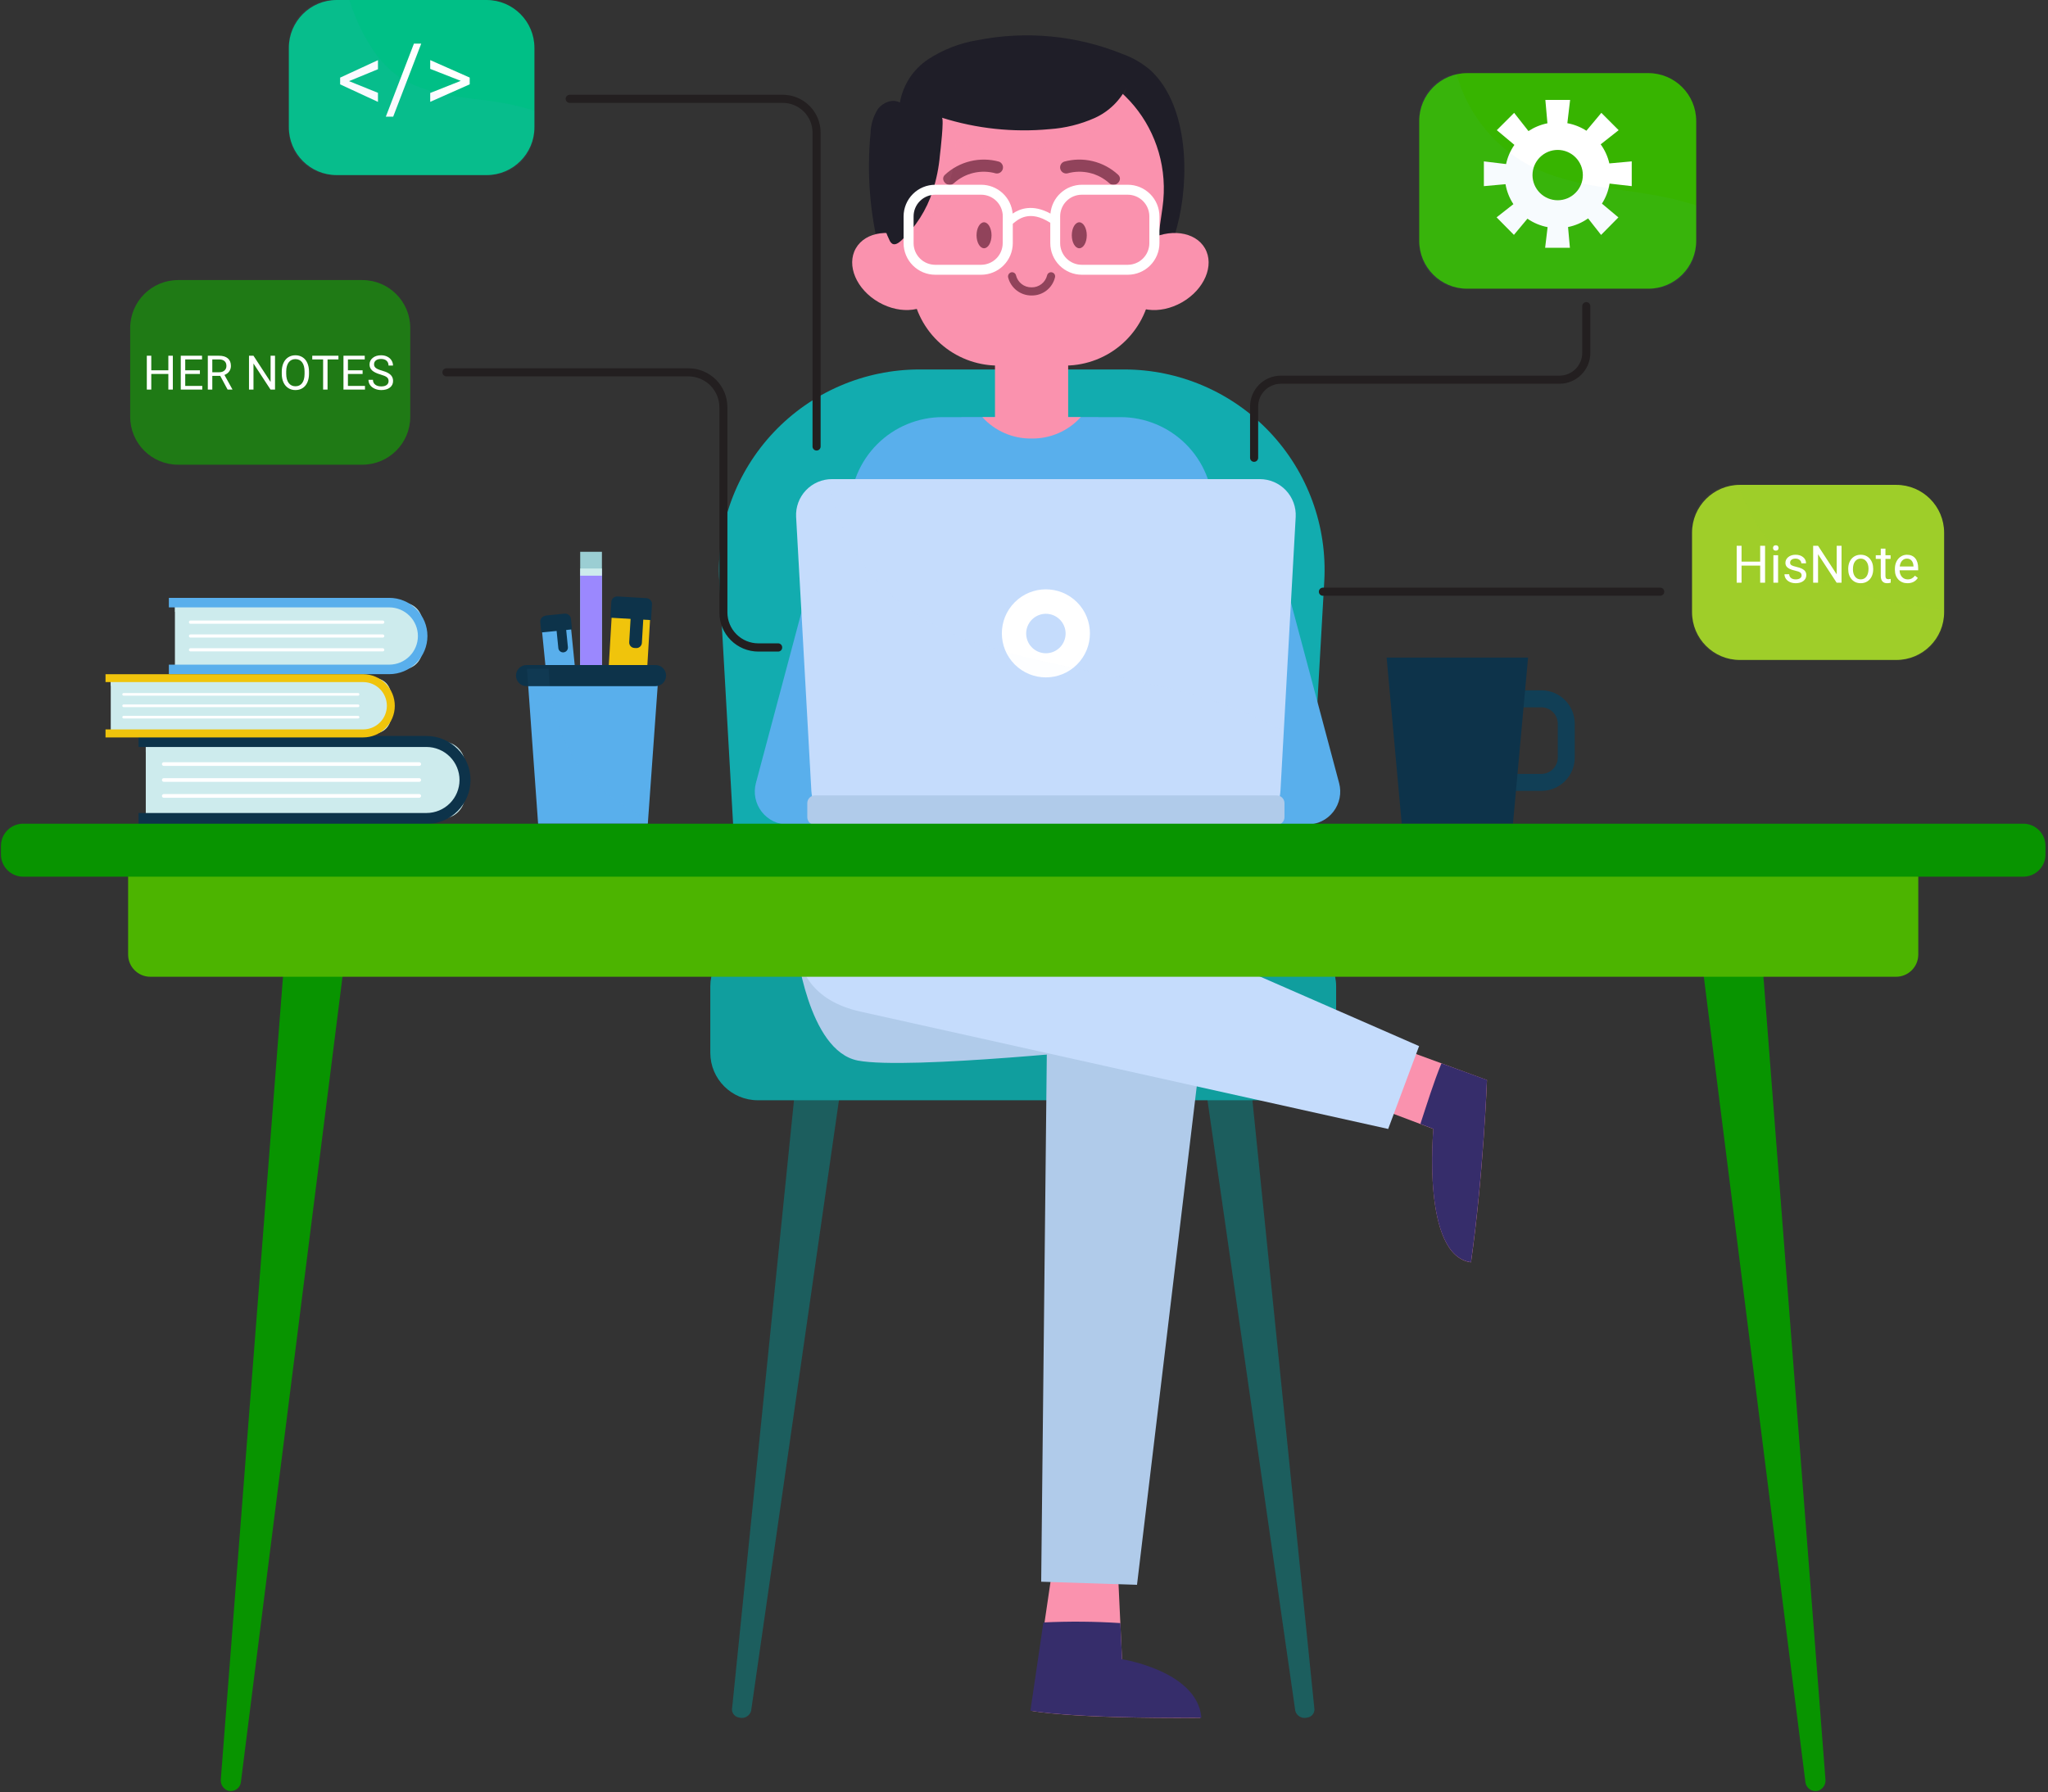<svg width="473" height="414" viewBox="0 0 473 414" fill="none" xmlns="http://www.w3.org/2000/svg">
<rect x="0" y="0" width="473" height="414" fill="#333333" stroke="none"/>
<path d="M259.63 85.35H212.35C206.05 85.35 199.816 86.635 194.03 89.128C188.245 91.62 183.029 95.268 178.702 99.846C174.375 104.425 171.028 109.839 168.866 115.757C166.704 121.674 165.773 127.97 166.13 134.26L172.61 248.39H299.38L305.85 134.26C306.206 127.97 305.275 121.674 303.114 115.757C300.952 109.839 297.605 104.425 293.278 99.846C288.951 95.268 283.735 91.62 277.949 89.128C272.163 86.635 265.93 85.35 259.63 85.35V85.35Z" fill="#12ACAF"/>
<path d="M203.2 58.28C200.893 49.297 200.169 39.981 201.06 30.75C201.112 28.794 201.689 26.887 202.73 25.23C203.88 23.67 206.14 22.75 207.84 23.69C208.191 21.666 208.952 19.734 210.077 18.014C211.201 16.295 212.666 14.823 214.38 13.69C217.822 11.445 221.695 9.943 225.75 9.28C237.036 7.052 248.727 8.179 259.38 12.52C261.737 13.38 263.916 14.665 265.81 16.31C274.59 24.58 274.75 41.47 271.87 52.31C271.33 54.36 270.57 56.44 270.87 58.54" fill="#1F1E28"/>
<path d="M186.23 137.2L174.58 180.9C174.278 182.032 174.242 183.218 174.474 184.366C174.705 185.514 175.199 186.593 175.916 187.519C176.633 188.445 177.554 189.194 178.608 189.705C179.661 190.217 180.819 190.479 181.99 190.47L205.68 190.28" fill="#59AFEC"/>
<path d="M297.62 137.2L309.28 180.9C309.582 182.032 309.618 183.218 309.386 184.366C309.154 185.514 308.661 186.593 307.944 187.519C307.227 188.445 306.306 189.194 305.252 189.705C304.199 190.217 303.041 190.479 301.87 190.47L278.17 190.28" fill="#59AFEC"/>
<path d="M253.73 96.35H222C223.794 98.9 226.165 100.99 228.919 102.451C231.673 103.913 234.733 104.704 237.85 104.76C240.972 104.708 244.038 103.92 246.798 102.458C249.557 100.997 251.933 98.904 253.73 96.35V96.35Z" fill="#4A9CCE"/>
<path d="M217.71 96.36H258.79C264.46 96.36 269.898 98.613 273.908 102.622C277.918 106.632 280.17 112.07 280.17 117.74V135.61H196.33V117.74C196.33 112.07 198.583 106.632 202.592 102.622C206.602 98.613 212.04 96.36 217.71 96.36V96.36Z" fill="#59AFEC"/>
<path d="M246.7 96.35V81.62H229.8V96.35H226.87C228.304 97.939 230.061 99.203 232.024 100.057C233.987 100.911 236.11 101.335 238.25 101.3C240.389 101.333 242.51 100.909 244.471 100.055C246.432 99.201 248.187 97.938 249.62 96.35H246.7Z" fill="#FA92AE"/>
<path d="M240.55 14.29H235.94C218.68 14.29 205.45 30.19 207.94 47.9L210.65 66.9C211.252 71.697 213.567 76.115 217.169 79.339C220.771 82.564 225.416 84.379 230.25 84.45H246.19C251.025 84.387 255.674 82.575 259.276 79.348C262.877 76.122 265.188 71.699 265.78 66.9L268.49 47.9C271 30.19 257.81 14.29 240.55 14.29Z" fill="#FA92AE"/>
<path d="M216.393 68.082C218.641 64.157 216.27 58.575 211.098 55.614C205.927 52.654 199.912 53.436 197.665 57.361C195.418 61.287 197.789 66.869 202.96 69.829C208.132 72.79 214.146 72.008 216.393 68.082Z" fill="#FA92AE"/>
<path d="M272.997 69.833C278.169 66.873 280.54 61.291 278.293 57.365C276.045 53.44 270.031 52.657 264.86 55.618C259.688 58.579 257.317 64.161 259.564 68.086C261.812 72.012 267.826 72.794 272.997 69.833Z" fill="#FA92AE"/>
<path d="M356 182.7H343.27C341.227 182.7 339.267 181.889 337.822 180.445C336.376 179.002 335.563 177.043 335.56 175V167.18C335.563 165.136 336.376 163.177 337.821 161.731C339.266 160.286 341.226 159.473 343.27 159.47H356C358.043 159.473 360.002 160.286 361.445 161.732C362.889 163.177 363.7 165.137 363.7 167.18V175C363.7 177.042 362.889 179.001 361.445 180.445C360.001 181.889 358.042 182.7 356 182.7V182.7ZM343.27 163.4C342.268 163.403 341.308 163.802 340.6 164.51C339.892 165.219 339.493 166.178 339.49 167.18V175C339.493 176.002 339.892 176.962 340.6 177.67C341.308 178.378 342.268 178.777 343.27 178.78H356C357.002 178.777 357.962 178.378 358.67 177.67C359.378 176.962 359.777 176.002 359.78 175V167.18C359.777 166.178 359.378 165.219 358.67 164.51C357.962 163.802 357.002 163.403 356 163.4H343.27Z" fill="#113F56"/>
<path d="M338.69 151.9H334.48H320.25L323.74 190.28H334.48H338.69H349.43L352.92 151.9H338.69Z" fill="#0D334A"/>
<path d="M257 110.68H192.15C191.023 110.68 189.908 110.909 188.873 111.354C187.838 111.799 186.905 112.451 186.13 113.269C185.355 114.087 184.755 115.054 184.366 116.112C183.978 117.169 183.809 118.295 183.87 119.42L187.39 182.7C187.503 184.82 188.424 186.816 189.965 188.276C191.505 189.737 193.547 190.551 195.67 190.55H287.44C289.564 190.551 291.607 189.737 293.149 188.277C294.691 186.817 295.615 184.821 295.73 182.7L299.25 119.42C299.31 118.295 299.14 117.169 298.75 116.111C298.36 115.053 297.759 114.086 296.984 113.268C296.208 112.45 295.274 111.799 294.238 111.354C293.203 110.909 292.087 110.68 290.96 110.68H257Z" fill="#C5DCFC"/>
<path d="M248.747 153.505C252.719 149.533 252.719 143.094 248.747 139.122C244.775 135.151 238.336 135.151 234.365 139.122C230.393 143.094 230.393 149.533 234.365 153.505C238.336 157.476 244.776 157.477 248.747 153.505Z" fill="white"/>
<path d="M246.11 146.35C246.11 147.558 245.631 148.716 244.778 149.571C243.925 150.426 242.768 150.907 241.56 150.91C240.351 150.91 239.191 150.43 238.336 149.575C237.48 148.719 237 147.56 237 146.35C237 145.141 237.48 143.981 238.336 143.126C239.191 142.271 240.351 141.79 241.56 141.79C242.768 141.793 243.925 142.274 244.778 143.129C245.631 143.984 246.11 145.142 246.11 146.35V146.35Z" fill="#C5DCFC"/>
<g style="mix-blend-mode:multiply" opacity="0.2">
<g style="mix-blend-mode:multiply" opacity="0.2">
<path d="M272.48 159.63C259.16 156.12 245.43 154.26 232.15 150.56C224.35 148.39 216.62 145.56 210.01 140.85C200.667 134.138 194.163 124.182 191.77 112.93C191.62 112.2 191.48 111.46 191.37 110.72C189.238 110.921 187.267 111.939 185.869 113.561C184.471 115.182 183.755 117.282 183.87 119.42L187.39 182.7C187.503 184.82 188.424 186.816 189.965 188.276C191.505 189.737 193.547 190.551 195.67 190.55H287.44C289.564 190.551 291.607 189.737 293.149 188.277C294.691 186.817 295.615 184.821 295.73 182.7L296.49 168.95C288.912 164.843 280.844 161.712 272.48 159.63V159.63Z" fill="#C5DCFC"/>
</g>
</g>
<path d="M294.87 183.75H188.24C187.251 183.75 186.45 184.552 186.45 185.54V188.77C186.45 189.759 187.251 190.56 188.24 190.56H294.87C295.859 190.56 296.66 189.759 296.66 188.77V185.54C296.66 184.552 295.859 183.75 294.87 183.75Z" fill="#B0CBEA"/>
<path d="M33.67 171.29H102.13C103.522 171.29 104.858 171.843 105.842 172.828C106.827 173.812 107.38 175.148 107.38 176.54V183.83C107.38 185.222 106.827 186.558 105.842 187.542C104.858 188.527 103.522 189.08 102.13 189.08H33.67V171.29Z" fill="#CDEBED"/>
<g style="mix-blend-mode:multiply">
<g style="mix-blend-mode:multiply">
<path d="M106.34 182.66C106.333 183.39 106.232 184.116 106.04 184.82C106.908 183.431 107.372 181.828 107.38 180.19C107.381 179.021 107.152 177.863 106.705 176.783C106.258 175.702 105.603 174.721 104.776 173.894C103.949 173.067 102.968 172.412 101.887 171.965C100.807 171.518 99.649 171.289 98.48 171.29H33.67V173.76H97.44C98.609 173.759 99.767 173.988 100.847 174.435C101.928 174.882 102.909 175.537 103.736 176.364C104.563 177.191 105.218 178.172 105.665 179.253C106.112 180.333 106.341 181.491 106.34 182.66V182.66Z" fill="#CDEBED"/>
</g>
</g>
<path d="M98.48 170.02H32V172.56H98.5C100.523 172.563 102.462 173.367 103.892 174.798C105.323 176.228 106.127 178.167 106.13 180.19C106.127 182.212 105.322 184.15 103.892 185.579C102.461 187.008 100.522 187.81 98.5 187.81H32V190.35H98.5C101.195 190.347 103.778 189.277 105.685 187.372C107.591 185.468 108.665 182.885 108.67 180.19C108.669 178.853 108.404 177.53 107.891 176.295C107.378 175.061 106.628 173.939 105.681 172.995C104.735 172.05 103.612 171.302 102.376 170.791C101.141 170.281 99.817 170.019 98.48 170.02Z" fill="#0D334A"/>
<path d="M96.82 176.93H37.82C37.709 176.93 37.602 176.886 37.523 176.807C37.444 176.728 37.4 176.622 37.4 176.51C37.399 176.454 37.409 176.398 37.429 176.346C37.45 176.294 37.48 176.247 37.519 176.207C37.559 176.167 37.605 176.135 37.657 176.113C37.709 176.091 37.764 176.08 37.82 176.08H96.82C96.934 176.08 97.043 176.125 97.124 176.206C97.205 176.287 97.25 176.396 97.25 176.51C97.25 176.566 97.239 176.622 97.217 176.673C97.195 176.725 97.163 176.772 97.124 176.811C97.083 176.85 97.036 176.881 96.984 176.901C96.932 176.922 96.876 176.931 96.82 176.93Z" fill="white"/>
<path d="M96.82 180.61H37.82C37.709 180.61 37.602 180.566 37.523 180.487C37.444 180.408 37.4 180.302 37.4 180.19C37.399 180.134 37.409 180.078 37.429 180.026C37.45 179.974 37.48 179.927 37.519 179.887C37.559 179.847 37.605 179.815 37.657 179.793C37.709 179.771 37.764 179.76 37.82 179.76H96.82C96.934 179.76 97.043 179.805 97.124 179.886C97.205 179.967 97.25 180.076 97.25 180.19C97.25 180.246 97.239 180.302 97.217 180.353C97.195 180.405 97.163 180.452 97.124 180.491C97.083 180.53 97.036 180.561 96.984 180.581C96.932 180.602 96.876 180.611 96.82 180.61V180.61Z" fill="white"/>
<path d="M96.82 184.29H37.82C37.764 184.29 37.709 184.279 37.657 184.257C37.605 184.236 37.559 184.204 37.519 184.164C37.48 184.124 37.45 184.076 37.429 184.024C37.409 183.972 37.399 183.916 37.4 183.86C37.4 183.749 37.444 183.642 37.523 183.563C37.602 183.484 37.709 183.44 37.82 183.44H96.82C96.876 183.439 96.932 183.449 96.984 183.469C97.036 183.49 97.083 183.52 97.124 183.56C97.163 183.599 97.195 183.645 97.217 183.697C97.239 183.749 97.25 183.804 97.25 183.86C97.25 183.974 97.205 184.084 97.124 184.164C97.043 184.245 96.934 184.29 96.82 184.29V184.29Z" fill="white"/>
<path d="M40.43 139.21H93C93.597 139.21 94.189 139.328 94.741 139.556C95.293 139.785 95.795 140.12 96.217 140.543C96.64 140.965 96.975 141.467 97.204 142.019C97.432 142.571 97.55 143.163 97.55 143.76V150.08C97.55 151.287 97.07 152.444 96.217 153.297C95.364 154.151 94.207 154.63 93 154.63H40.4V139.21H40.43Z" fill="#CDEBED"/>
<g style="mix-blend-mode:multiply">
<g style="mix-blend-mode:multiply">
<path d="M96.68 149.07C96.67 149.705 96.583 150.336 96.42 150.95C97.169 149.75 97.571 148.365 97.58 146.95C97.581 145.937 97.383 144.933 96.996 143.997C96.609 143.06 96.041 142.209 95.325 141.492C94.609 140.775 93.759 140.206 92.823 139.818C91.887 139.43 90.883 139.23 89.87 139.23H40.43V141.35H89C91.04 141.361 92.994 142.179 94.433 143.625C95.872 145.072 96.68 147.03 96.68 149.07V149.07Z" fill="#CDEBED"/>
</g>
</g>
<path d="M89.87 138.11H39V140.31H89.91C91.663 140.315 93.343 141.015 94.582 142.256C95.82 143.496 96.517 145.177 96.52 146.93C96.517 148.682 95.82 150.362 94.581 151.601C93.342 152.84 91.662 153.537 89.91 153.54H39V155.74H89.91C92.246 155.737 94.485 154.808 96.137 153.157C97.788 151.505 98.717 149.266 98.72 146.93C98.72 145.769 98.491 144.62 98.046 143.548C97.601 142.476 96.948 141.502 96.126 140.683C95.304 139.863 94.328 139.214 93.254 138.773C92.181 138.331 91.031 138.106 89.87 138.11Z" fill="#59AFEC"/>
<path d="M88.42 144.1H44C43.951 144.102 43.902 144.093 43.857 144.075C43.811 144.057 43.77 144.029 43.735 143.995C43.701 143.96 43.673 143.919 43.655 143.873C43.637 143.828 43.629 143.779 43.63 143.73C43.627 143.68 43.635 143.631 43.652 143.584C43.67 143.537 43.697 143.495 43.731 143.459C43.766 143.423 43.808 143.395 43.854 143.376C43.901 143.358 43.95 143.349 44 143.35H88.39C88.438 143.349 88.486 143.357 88.531 143.375C88.576 143.392 88.617 143.418 88.651 143.452C88.686 143.486 88.713 143.526 88.732 143.57C88.75 143.614 88.76 143.662 88.76 143.71C88.764 143.758 88.758 143.807 88.743 143.853C88.728 143.898 88.704 143.941 88.673 143.977C88.641 144.014 88.602 144.043 88.559 144.064C88.515 144.085 88.468 144.098 88.42 144.1V144.1Z" fill="white"/>
<path d="M88.42 147.29H44C43.952 147.291 43.904 147.283 43.859 147.266C43.814 147.248 43.773 147.222 43.739 147.188C43.705 147.155 43.677 147.115 43.658 147.07C43.64 147.026 43.63 146.978 43.63 146.93C43.629 146.881 43.637 146.832 43.655 146.787C43.673 146.741 43.701 146.7 43.735 146.665C43.77 146.631 43.811 146.604 43.857 146.585C43.902 146.567 43.951 146.559 44 146.56H88.39C88.439 146.559 88.488 146.567 88.533 146.585C88.579 146.604 88.62 146.631 88.655 146.665C88.689 146.7 88.716 146.741 88.735 146.787C88.753 146.832 88.761 146.881 88.76 146.93C88.76 147.022 88.725 147.111 88.662 147.178C88.599 147.245 88.512 147.285 88.42 147.29V147.29Z" fill="white"/>
<path d="M88.42 150.48H44C43.952 150.481 43.904 150.473 43.859 150.456C43.814 150.438 43.773 150.412 43.739 150.378C43.705 150.345 43.677 150.305 43.658 150.26C43.64 150.216 43.63 150.168 43.63 150.12C43.629 150.071 43.637 150.022 43.655 149.977C43.673 149.931 43.701 149.89 43.735 149.855C43.77 149.821 43.811 149.794 43.857 149.775C43.902 149.757 43.951 149.749 44 149.75H88.39C88.439 149.749 88.488 149.757 88.533 149.775C88.579 149.794 88.62 149.821 88.655 149.855C88.689 149.89 88.716 149.931 88.735 149.977C88.753 150.022 88.761 150.071 88.76 150.12C88.76 150.212 88.725 150.301 88.662 150.368C88.599 150.435 88.512 150.475 88.42 150.48V150.48Z" fill="white"/>
<path d="M25.58 156.67H86.5C87.497 156.67 88.454 157.066 89.159 157.771C89.864 158.477 90.26 159.433 90.26 160.43V165.66C90.26 166.657 89.864 167.614 89.159 168.319C88.454 169.024 87.497 169.42 86.5 169.42H25.58V156.67Z" fill="#CDEBED"/>
<g style="mix-blend-mode:multiply">
<g style="mix-blend-mode:multiply">
<path d="M89.52 164.81C89.512 165.333 89.441 165.854 89.31 166.36C89.944 165.367 90.29 164.218 90.31 163.04C90.31 161.348 89.638 159.725 88.441 158.529C87.245 157.332 85.622 156.66 83.93 156.66H25.58V158.43H83.14C84.832 158.43 86.455 159.102 87.651 160.299C88.848 161.495 89.52 163.118 89.52 164.81V164.81Z" fill="#CDEBED"/>
</g>
</g>
<path d="M83.89 155.75H24.37V157.57H83.89C85.339 157.573 86.728 158.15 87.751 159.176C88.775 160.201 89.35 161.591 89.35 163.04C89.347 164.487 88.771 165.875 87.748 166.898C86.725 167.921 85.337 168.497 83.89 168.5H24.37V170.35H83.89C85.822 170.35 87.674 169.583 89.041 168.218C90.408 166.853 91.177 165.002 91.18 163.07C91.183 162.111 90.996 161.16 90.631 160.273C90.266 159.385 89.73 158.579 89.053 157.899C88.376 157.219 87.571 156.679 86.685 156.311C85.799 155.942 84.85 155.751 83.89 155.75V155.75Z" fill="#F0C40C"/>
<path d="M82.7 160.71H28.55C28.47 160.708 28.393 160.674 28.337 160.616C28.281 160.558 28.25 160.481 28.25 160.4C28.25 160.321 28.282 160.244 28.338 160.188C28.394 160.132 28.47 160.1 28.55 160.1H82.7C82.74 160.099 82.779 160.106 82.817 160.12C82.853 160.135 82.887 160.157 82.915 160.185C82.943 160.213 82.965 160.247 82.98 160.284C82.995 160.321 83.001 160.36 83 160.4C83.001 160.44 82.995 160.48 82.98 160.518C82.966 160.556 82.944 160.59 82.916 160.619C82.888 160.648 82.854 160.671 82.817 160.686C82.78 160.702 82.74 160.71 82.7 160.71V160.71Z" fill="white"/>
<path d="M82.7 163.35H28.55C28.47 163.35 28.394 163.319 28.338 163.262C28.282 163.206 28.25 163.13 28.25 163.05C28.25 162.97 28.281 162.892 28.337 162.834C28.393 162.777 28.47 162.743 28.55 162.74H82.7C82.74 162.74 82.78 162.748 82.817 162.764C82.854 162.78 82.888 162.803 82.916 162.832C82.944 162.86 82.966 162.895 82.98 162.932C82.995 162.97 83.001 163.01 83 163.05C83.001 163.09 82.995 163.13 82.98 163.167C82.965 163.204 82.943 163.237 82.915 163.265C82.887 163.294 82.853 163.316 82.817 163.33C82.779 163.345 82.74 163.352 82.7 163.35V163.35Z" fill="white"/>
<path d="M82.7 165.98H28.55C28.47 165.978 28.393 165.944 28.337 165.886C28.281 165.828 28.25 165.751 28.25 165.67C28.253 165.591 28.285 165.516 28.341 165.461C28.396 165.405 28.471 165.373 28.55 165.37H82.7C82.78 165.37 82.856 165.402 82.912 165.458C82.968 165.514 83 165.591 83 165.67C83.001 165.71 82.995 165.75 82.98 165.788C82.966 165.826 82.944 165.86 82.916 165.889C82.888 165.918 82.854 165.941 82.817 165.956C82.78 165.972 82.74 165.98 82.7 165.98V165.98Z" fill="white"/>
<path d="M188.6 104.08C188.351 104.08 188.112 103.981 187.935 103.805C187.759 103.629 187.66 103.389 187.66 103.14V30.63C187.657 28.81 186.932 27.065 185.644 25.779C184.356 24.493 182.61 23.77 180.79 23.77H131.57C131.323 23.767 131.086 23.667 130.912 23.491C130.738 23.315 130.64 23.078 130.64 22.83C130.64 22.583 130.738 22.345 130.912 22.169C131.086 21.993 131.323 21.893 131.57 21.89H180.79C183.107 21.893 185.329 22.814 186.967 24.453C188.606 26.091 189.528 28.313 189.53 30.63V103.14C189.53 103.388 189.432 103.625 189.258 103.801C189.084 103.977 188.848 104.078 188.6 104.08V104.08Z" fill="#231F20"/>
<path d="M179.72 150.52H175.15C172.763 150.52 170.474 149.572 168.786 147.884C167.098 146.196 166.15 143.907 166.15 141.52V94.12C166.151 93.18 165.967 92.249 165.609 91.379C165.25 90.51 164.724 89.72 164.06 89.054C163.396 88.388 162.607 87.86 161.739 87.499C160.871 87.138 159.94 86.951 159 86.95H103.12C102.872 86.95 102.635 86.853 102.459 86.678C102.283 86.504 102.183 86.268 102.18 86.02C102.18 85.771 102.279 85.532 102.455 85.355C102.632 85.179 102.871 85.08 103.12 85.08H159C161.387 85.08 163.676 86.028 165.364 87.716C167.052 89.404 168 91.693 168 94.08V141.48C168.003 143.375 168.757 145.191 170.098 146.529C171.438 147.868 173.255 148.62 175.15 148.62H179.72C179.843 148.62 179.965 148.645 180.078 148.692C180.192 148.739 180.295 148.809 180.381 148.896C180.468 148.983 180.536 149.087 180.582 149.201C180.628 149.315 180.651 149.437 180.65 149.56C180.654 149.685 180.633 149.809 180.588 149.925C180.543 150.042 180.475 150.148 180.388 150.237C180.302 150.327 180.198 150.398 180.083 150.447C179.968 150.495 179.845 150.52 179.72 150.52Z" fill="#231F20"/>
<path d="M289.64 106.69C289.517 106.69 289.395 106.666 289.282 106.618C289.168 106.571 289.065 106.502 288.979 106.414C288.892 106.327 288.824 106.223 288.778 106.109C288.732 105.995 288.709 105.873 288.71 105.75V93.9C288.71 92.012 289.46 90.201 290.795 88.865C292.131 87.53 293.942 86.78 295.83 86.78H360.18C361.572 86.778 362.905 86.224 363.889 85.24C364.873 84.255 365.427 82.922 365.43 81.53V70.72C365.43 70.598 365.454 70.477 365.501 70.364C365.548 70.251 365.616 70.149 365.702 70.062C365.789 69.976 365.891 69.908 366.004 69.861C366.117 69.814 366.238 69.79 366.36 69.79C366.608 69.79 366.845 69.888 367.021 70.062C367.197 70.236 367.297 70.473 367.3 70.72V81.53C367.295 83.417 366.543 85.225 365.209 86.559C363.875 87.893 362.067 88.645 360.18 88.65H295.83C294.438 88.65 293.102 89.203 292.118 90.188C291.133 91.172 290.58 92.508 290.58 93.9V105.75C290.58 105.999 290.481 106.239 290.305 106.415C290.128 106.591 289.889 106.69 289.64 106.69V106.69Z" fill="#231F20"/>
<path d="M383.43 137.63H305.54C305.291 137.63 305.052 137.531 304.875 137.355C304.699 137.179 304.6 136.939 304.6 136.69C304.6 136.441 304.699 136.202 304.875 136.025C305.052 135.849 305.291 135.75 305.54 135.75H383.43C383.679 135.75 383.919 135.849 384.095 136.025C384.271 136.202 384.37 136.441 384.37 136.69C384.37 136.939 384.271 137.179 384.095 137.355C383.919 137.531 383.679 137.63 383.43 137.63V137.63Z" fill="#231F20"/>
<g style="mix-blend-mode:multiply">
<path d="M238.04 36.47L232.1 60.82H244.39L238.04 36.47Z" fill="#FA92AE"/>
</g>
<path d="M229 54.35C229 56.01 228.22 57.35 227.27 57.35C226.32 57.35 225.54 56 225.54 54.35C225.54 52.7 226.31 51.35 227.27 51.35C228.23 51.35 229 52.72 229 54.35Z" fill="#91435B"/>
<path d="M251 54.35C251 56.01 250.23 57.35 249.27 57.35C248.31 57.35 247.54 56 247.54 54.35C247.54 52.7 248.32 51.35 249.27 51.35C250.22 51.35 251 52.72 251 54.35Z" fill="#91435B"/>
<path d="M238.25 68.26C237.006 68.272 235.794 67.864 234.811 67.102C233.827 66.339 233.129 65.268 232.83 64.06C232.784 63.82 232.828 63.571 232.954 63.361C233.079 63.151 233.277 62.994 233.51 62.92C233.629 62.889 233.753 62.881 233.875 62.898C233.997 62.914 234.114 62.955 234.22 63.017C234.326 63.08 234.419 63.162 234.492 63.261C234.566 63.359 234.62 63.471 234.65 63.59C234.842 64.396 235.303 65.112 235.958 65.62C236.613 66.127 237.422 66.396 238.25 66.38C239.077 66.395 239.885 66.127 240.538 65.619C241.191 65.111 241.651 64.395 241.84 63.59C241.904 63.351 242.059 63.146 242.272 63.021C242.486 62.895 242.74 62.859 242.98 62.92C243.221 62.981 243.428 63.136 243.556 63.35C243.683 63.563 243.721 63.819 243.66 64.06C243.373 65.272 242.68 66.35 241.696 67.114C240.711 67.878 239.496 68.282 238.25 68.26V68.26Z" fill="#91435B"/>
<path d="M220.27 42.35C221.558 41.175 223.125 40.347 224.822 39.944C226.519 39.542 228.291 39.578 229.97 40.05C230.319 40.119 230.68 40.053 230.983 39.866C231.285 39.679 231.506 39.385 231.601 39.043C231.696 38.7 231.657 38.334 231.494 38.019C231.331 37.703 231.054 37.461 230.72 37.34C228.562 36.745 226.288 36.709 224.112 37.233C221.936 37.758 219.93 38.827 218.28 40.34C216.93 41.55 218.92 43.53 220.28 42.34L220.27 42.35Z" fill="#91435B"/>
<path d="M256.23 42.35C254.939 41.175 253.371 40.347 251.672 39.944C249.974 39.542 248.201 39.578 246.52 40.05C246.171 40.119 245.809 40.053 245.507 39.866C245.205 39.679 244.984 39.385 244.889 39.043C244.794 38.7 244.832 38.334 244.996 38.019C245.159 37.703 245.436 37.461 245.77 37.34C247.928 36.744 250.202 36.707 252.378 37.232C254.554 37.757 256.561 38.826 258.21 40.34C259.56 41.55 257.57 43.53 256.21 42.34L256.23 42.35Z" fill="#91435B"/>
<g style="mix-blend-mode:multiply" opacity="0.22">
<g style="mix-blend-mode:multiply" opacity="0.22">
<path d="M206.93 55.75C209.26 55.68 211.28 54.16 212.93 52.5C215.512 49.836 217.53 46.678 218.863 43.216C220.196 39.754 220.818 36.058 220.69 32.35C224.36 34.49 228.8 34.75 233.05 34.72C238.67 34.72 244.43 34.24 249.57 31.95C254.71 29.66 259.17 25.22 260.21 19.69C252.527 18.214 244.774 17.135 236.98 16.46C232.29 16.02 227.53 15.65 222.88 16.39C218.51 17.09 214.13 18.89 211.34 22.33C208.55 25.77 207.69 30.33 207.45 34.76C207.21 39.19 207.51 43.65 206.65 47.98" fill="#FA92AE"/>
</g>
</g>
<path d="M238.23 10.01C230.57 9.73 218.8 12.01 213.3 17.87C208.907 22.774 205.855 28.73 204.44 35.16C202.93 41.56 202.44 49.47 205.44 55.5C205.569 55.835 205.8 56.122 206.1 56.32C206.75 56.67 207.52 56.13 208.1 55.62C211.479 52.468 213.998 48.507 215.42 44.11C216.277 41.437 216.834 38.677 217.08 35.88C217.18 35.06 218.08 27.35 217.53 27.19C225.55 29.724 233.996 30.625 242.37 29.84C245.978 29.601 249.515 28.728 252.82 27.26C256.139 25.762 258.813 23.127 260.36 19.83C254.77 13.69 246.51 10.35 238.23 10.01Z" fill="#1F1E28"/>
<path d="M260.48 42.68H249.88C248.056 42.683 246.298 43.368 244.953 44.6C243.608 45.832 242.772 47.523 242.61 49.34C238.47 47.08 235.56 48.21 233.88 49.34C233.72 47.522 232.885 45.83 231.539 44.597C230.194 43.365 228.435 42.681 226.61 42.68H216C214.063 42.68 212.205 43.449 210.835 44.818C209.464 46.186 208.693 48.043 208.69 49.98V56.17C208.695 58.106 209.467 59.962 210.837 61.33C212.207 62.698 214.064 63.468 216 63.47H226.6C228.536 63.468 230.392 62.698 231.762 61.33C233.132 59.962 233.905 58.106 233.91 56.17V51.7C235.09 50.7 237.74 48.34 242.57 51.47V56.17C242.573 58.105 243.343 59.961 244.711 61.329C246.079 62.697 247.935 63.468 249.87 63.47H260.47C262.406 63.468 264.262 62.698 265.632 61.33C267.002 59.962 267.775 58.106 267.78 56.17V49.98C267.777 48.045 267.007 46.19 265.639 44.821C264.27 43.453 262.415 42.683 260.48 42.68V42.68ZM231.58 56.17C231.58 57.496 231.053 58.768 230.115 59.706C229.178 60.643 227.906 61.17 226.58 61.17H216C214.674 61.17 213.402 60.643 212.464 59.706C211.527 58.768 211 57.496 211 56.17V49.98C211 48.654 211.527 47.382 212.464 46.445C213.402 45.507 214.674 44.98 216 44.98H226.6C227.926 44.98 229.198 45.507 230.135 46.445C231.073 47.382 231.6 48.654 231.6 49.98L231.58 56.17ZM265.45 56.17C265.45 57.496 264.923 58.768 263.985 59.706C263.048 60.643 261.776 61.17 260.45 61.17H249.85C248.524 61.17 247.252 60.643 246.314 59.706C245.377 58.768 244.85 57.496 244.85 56.17V49.98C244.85 48.654 245.377 47.382 246.314 46.445C247.252 45.507 248.524 44.98 249.85 44.98H260.45C261.776 44.98 263.048 45.507 263.985 46.445C264.923 47.382 265.45 48.654 265.45 49.98V56.17Z" fill="white"/>
<path d="M380.69 16.89H338.84C332.732 16.89 327.78 21.842 327.78 27.95V55.63C327.78 61.738 332.732 66.69 338.84 66.69H380.69C386.798 66.69 391.75 61.738 391.75 55.63V27.95C391.75 21.842 386.798 16.89 380.69 16.89Z" fill="#37B400"/>
<path d="M376.86 43V37.28L371.69 37.75C371.326 36.161 370.646 34.661 369.69 33.34L373.84 30.07L369.84 26.07L366.39 30.2C365.052 29.337 363.557 28.746 361.99 28.46L362.63 23.08H356.91L357.39 28.48C355.828 28.794 354.341 29.405 353.01 30.28L349.7 26.07L345.7 30.07L349.76 33.47C348.83 34.803 348.177 36.31 347.84 37.9L342.71 37.28V43L347.71 42.55C347.993 44.196 348.613 45.765 349.53 47.16L345.65 50.21L349.65 54.26L352.77 50.52C354.17 51.488 355.758 52.152 357.43 52.47L356.86 57.24H362.58L362.15 52.45C363.816 52.114 365.393 51.432 366.78 50.45L369.78 54.27L373.78 50.22L369.98 47.04C370.878 45.634 371.477 44.058 371.74 42.41L376.86 43ZM359.76 46.26C358.218 46.26 356.739 45.648 355.648 44.559C354.557 43.47 353.943 41.992 353.94 40.45C353.943 38.907 354.557 37.429 355.648 36.338C356.738 35.247 358.217 34.633 359.76 34.63C361.302 34.633 362.78 35.247 363.869 36.338C364.958 37.429 365.57 38.908 365.57 40.45C365.57 41.213 365.42 41.969 365.128 42.673C364.836 43.378 364.408 44.019 363.868 44.558C363.329 45.098 362.688 45.526 361.983 45.818C361.278 46.11 360.523 46.26 359.76 46.26V46.26Z" fill="white"/>
<g style="mix-blend-mode:multiply" opacity="0.22">
<g style="mix-blend-mode:multiply" opacity="0.22">
<path d="M382.28 45.12C372.72 43.39 362.69 42.96 354 38.62C346.59 34.872 340.789 28.566 337.67 20.87C337.171 19.621 336.75 18.342 336.41 17.04C333.997 17.445 331.806 18.692 330.226 20.559C328.646 22.427 327.779 24.794 327.78 27.24V56.35C327.78 57.709 328.048 59.055 328.568 60.311C329.088 61.567 329.85 62.708 330.811 63.669C331.772 64.63 332.913 65.392 334.169 65.912C335.425 66.432 336.771 66.7 338.13 66.7H381.39C382.749 66.7 384.095 66.432 385.351 65.912C386.607 65.392 387.747 64.63 388.708 63.669C389.67 62.708 390.432 61.567 390.952 60.311C391.472 59.055 391.74 57.709 391.74 56.35V47.44C388.64 46.463 385.48 45.688 382.28 45.12V45.12Z" fill="#59AFEC"/>
</g>
</g>
<path d="M437.95 112.01H401.85C395.742 112.01 390.79 116.962 390.79 123.07V141.4C390.79 147.508 395.742 152.46 401.85 152.46H437.95C444.058 152.46 449.01 147.508 449.01 141.4V123.07C449.01 116.962 444.058 112.01 437.95 112.01Z" fill="#9ECE29"/>
<g style="mix-blend-mode:multiply" opacity="0.22">
<g style="mix-blend-mode:multiply" opacity="0.22">
<path d="M437.3 139.03C428.01 137.24 418.65 134.21 411.56 127.95C406.81 123.663 403.377 118.114 401.66 111.95H401.14C399.777 111.95 398.427 112.219 397.168 112.743C395.909 113.266 394.766 114.033 393.804 114.999C392.842 115.966 392.081 117.112 391.564 118.374C391.046 119.635 390.784 120.987 390.79 122.35V142.09C390.79 143.449 391.058 144.795 391.578 146.051C392.098 147.307 392.86 148.448 393.822 149.409C394.783 150.37 395.924 151.132 397.179 151.652C398.435 152.172 399.781 152.44 401.14 152.44H438.66C441.402 152.437 444.03 151.347 445.969 149.409C447.907 147.47 448.997 144.842 449 142.1V140.92C445.1 140.35 441.18 139.78 437.3 139.03Z" fill="#9ECE29"/>
</g>
</g>
<path d="M112.37 0H77.77C71.662 0 66.71 4.952 66.71 11.06V29.39C66.71 35.498 71.662 40.45 77.77 40.45H112.37C118.478 40.45 123.43 35.498 123.43 29.39V11.06C123.43 4.952 118.478 0 112.37 0Z" fill="#00BF86"/>
<path d="M80.609 18.743L87.294 21.445V23.538L78.559 19.491V17.931L87.294 13.895V15.988L80.609 18.743ZM90.807 26.955H89.109L95.602 10.072H97.289L90.807 26.955ZM106.42 18.679L99.361 15.913V13.884L108.481 17.921V19.48L99.361 23.527V21.477L106.42 18.679Z" fill="white"/>
<g style="mix-blend-mode:multiply" opacity="0.22">
<g style="mix-blend-mode:multiply" opacity="0.22">
<path d="M111.26 23.09C103.82 22.17 95.87 21.19 90.26 16.28C88.434 14.625 86.851 12.719 85.56 10.62C83.469 7.315 81.834 3.743 80.7 0H77.11C75.746 -0.006 74.395 0.256 73.134 0.774C71.872 1.291 70.725 2.052 69.759 3.014C68.793 3.976 68.026 5.119 67.503 6.378C66.979 7.637 66.71 8.987 66.71 10.35V30.09C66.71 31.45 66.978 32.797 67.499 34.053C68.019 35.31 68.783 36.451 69.745 37.412C70.707 38.373 71.849 39.136 73.106 39.655C74.363 40.175 75.71 40.441 77.07 40.44H113.07C115.815 40.44 118.447 39.35 120.388 37.409C122.329 35.468 123.42 32.835 123.42 30.09V25.6C119.466 24.338 115.39 23.497 111.26 23.09Z" fill="#9B88FE"/>
</g>
</g>
<path d="M83.69 64.7H41.13C35.022 64.7 30.07 69.652 30.07 75.76V96.29C30.07 102.398 35.022 107.35 41.13 107.35H83.69C89.798 107.35 94.75 102.398 94.75 96.29V75.76C94.75 69.652 89.798 64.7 83.69 64.7Z" fill="#1F7A15"/>
<path d="M139.02 127.47H134V170.61H139.02V127.47Z" fill="#9BCED3"/>
<path d="M139.02 132.16H134V173.97H139.02V132.16Z" fill="#9B88FE"/>
<path d="M139.02 131.33H134V132.99H139.02V131.33Z" fill="#CDEBED"/>
<path d="M141.435 139.725L140.059 162.964L148.933 163.49L150.31 140.251L141.435 139.725Z" fill="#F0C40C"/>
<path d="M142.627 137.785L149.305 138.18C149.483 138.191 149.658 138.237 149.818 138.315C149.979 138.393 150.123 138.501 150.241 138.635C150.36 138.768 150.451 138.924 150.51 139.093C150.568 139.262 150.593 139.44 150.582 139.618L150.367 143.252L140.973 142.696L141.189 139.062C141.199 138.884 141.245 138.709 141.323 138.549C141.401 138.388 141.51 138.244 141.643 138.126C141.777 138.007 141.932 137.916 142.101 137.857C142.27 137.799 142.448 137.774 142.627 137.785Z" fill="#0D334A"/>
<path d="M147.048 140.664L147.447 140.688C147.78 140.707 148.093 140.859 148.314 141.109C148.536 141.359 148.65 141.686 148.63 142.02L148.247 148.519C148.227 148.855 148.074 149.169 147.822 149.393C147.57 149.617 147.24 149.731 146.904 149.711L146.505 149.688C146.171 149.668 145.859 149.517 145.637 149.267C145.415 149.017 145.301 148.689 145.321 148.356L145.705 141.857C145.725 141.521 145.877 141.206 146.129 140.983C146.381 140.759 146.711 140.644 147.048 140.664V140.664Z" fill="#0D334A"/>
<path d="M131.696 143.203L124.989 143.87L126.736 161.433L133.443 160.766L131.696 143.203Z" fill="#59AFEC"/>
<path d="M125.996 142.196L130.384 141.759C130.562 141.742 130.741 141.759 130.912 141.811C131.083 141.862 131.242 141.947 131.38 142.06C131.519 142.174 131.633 142.313 131.717 142.47C131.802 142.628 131.854 142.8 131.872 142.978L132.112 145.396L125.017 146.102L124.782 143.733C124.746 143.374 124.855 143.016 125.083 142.737C125.312 142.458 125.642 142.281 126.001 142.245L125.996 142.196Z" fill="#0D334A"/>
<path d="M130.16 150.7C130.015 150.715 129.868 150.701 129.728 150.659C129.588 150.617 129.458 150.547 129.345 150.454C129.232 150.361 129.139 150.246 129.072 150.117C129.004 149.987 128.962 149.846 128.95 149.7L128.49 145.09C128.462 144.796 128.551 144.503 128.739 144.274C128.926 144.046 129.196 143.9 129.49 143.87V143.87C129.782 143.845 130.073 143.936 130.299 144.123C130.526 144.31 130.67 144.578 130.7 144.87L131.16 149.48C131.175 149.626 131.161 149.773 131.119 149.914C131.077 150.054 131.007 150.185 130.914 150.299C130.821 150.412 130.707 150.506 130.577 150.575C130.448 150.644 130.306 150.686 130.16 150.7V150.7Z" fill="#0D334A"/>
<path d="M121.71 154.49L124.28 190.28H149.62L152.18 154.49H121.71Z" fill="#59AFEC"/>
<path d="M151.4 158.51H121.61C120.963 158.51 120.342 158.253 119.885 157.795C119.427 157.338 119.17 156.717 119.17 156.07C119.17 155.423 119.427 154.802 119.885 154.345C120.342 153.887 120.963 153.63 121.61 153.63H151.4C152.047 153.63 152.668 153.887 153.125 154.345C153.583 154.802 153.84 155.423 153.84 156.07C153.84 156.717 153.583 157.338 153.125 157.795C152.668 158.253 152.047 158.51 151.4 158.51Z" fill="#0D334A"/>
<g style="mix-blend-mode:multiply" opacity="0.22">
<g style="mix-blend-mode:multiply" opacity="0.22">
<path d="M124.28 190.28H149.62V189.52C145.4 186.74 140.84 184.32 137.17 180.86C131.08 175.09 127.89 166.76 126.98 158.43C126.84 157.11 126.76 155.8 126.72 154.49H121.72V154.63L124.28 190.28Z" fill="#59AFEC"/>
</g>
</g>
<path d="M183.48 253.16L169.06 394.87C169.054 395.34 169.223 395.795 169.533 396.148C169.843 396.5 170.273 396.726 170.74 396.78C171.303 396.935 171.905 396.862 172.416 396.578C172.926 396.294 173.305 395.821 173.47 395.26L194.3 250.42" fill="#1C5E5E"/>
<path d="M289.15 253.16L303.58 394.87C303.585 395.34 303.417 395.795 303.107 396.148C302.796 396.5 302.367 396.726 301.9 396.78V396.78C301.335 396.935 300.732 396.863 300.22 396.579C299.708 396.295 299.327 395.821 299.16 395.26L278.34 250.42" fill="#1C5E5E"/>
<path d="M258.15 362.09L259.15 383.5C259.15 383.5 276.35 386.19 277.24 396.83C247.03 397.07 238.24 395.22 238.24 395.22L244.91 349.88" fill="#FA92AE"/>
<path d="M297.62 216.9H175.02C168.962 216.9 164.05 221.812 164.05 227.87V243.2C164.05 249.259 168.962 254.17 175.02 254.17H297.62C303.679 254.17 308.59 249.259 308.59 243.2V227.87C308.59 221.812 303.679 216.9 297.62 216.9Z" fill="#109E9E"/>
<path d="M241.88 233.02L240.47 365.39L262.6 366.11L278.34 234.74" fill="#B0CBEA"/>
<path d="M277.47 396.81C276.57 386.02 259.14 383.3 259.14 383.3L258.76 374.95C252.841 374.565 246.905 374.515 240.98 374.8L237.98 395.18C237.98 395.18 246.86 397.06 277.47 396.81Z" fill="#362D6B"/>
<path d="M183.86 218.49C183.86 218.49 186.54 242.76 198.13 245C209.72 247.24 259.41 241.95 259.41 241.95L256.25 226.45L183.86 218.49Z" fill="#B0CBEA"/>
<path d="M318.69 256.12L331.06 260.8C331.06 260.8 328.28 290.05 339.74 291.61C342.62 271.29 343.43 249.5 343.43 249.5L322.86 241.95" fill="#FA92AE"/>
<path d="M198.72 233.69L320.61 260.8L327.75 241.66L252.53 208.77L185.92 205.23C185.92 205.23 176.33 228.7 198.72 233.69Z" fill="#C5DCFC"/>
<path d="M332.91 245.64C331.06 250.17 329.6 254.93 328.05 259.64L331.05 260.78C331.05 260.78 328.27 290.03 339.73 291.59C342.61 271.27 343.42 249.48 343.42 249.48L332.91 245.64Z" fill="#362D6B"/>
<path d="M66.22 214.53L51 411.05C50.943 411.628 51.088 412.209 51.411 412.692C51.733 413.175 52.214 413.532 52.77 413.7V413.7C53.099 413.776 53.441 413.78 53.772 413.712C54.103 413.644 54.416 413.506 54.689 413.307C54.962 413.108 55.189 412.852 55.355 412.558C55.521 412.263 55.621 411.937 55.65 411.6L80.19 217.01" fill="#089400"/>
<path d="M406.42 214.53L421.6 411.05C421.662 411.628 421.52 412.209 421.198 412.693C420.877 413.177 420.396 413.533 419.84 413.7V413.7C419.51 413.778 419.168 413.783 418.836 413.716C418.505 413.649 418.191 413.511 417.918 413.311C417.644 413.112 417.417 412.856 417.252 412.56C417.086 412.265 416.987 411.938 416.96 411.6L392.42 217.01" fill="#089400"/>
<path d="M437.91 193.78H34.72C31.887 193.78 29.59 196.077 29.59 198.91V220.51C29.59 223.343 31.887 225.64 34.72 225.64H437.91C440.743 225.64 443.04 223.343 443.04 220.51V198.91C443.04 196.077 440.743 193.78 437.91 193.78Z" fill="#4CB400"/>
<path d="M467.29 190.28H5.35C2.517 190.28 0.22 192.577 0.22 195.41V197.39C0.22 200.223 2.517 202.52 5.35 202.52H467.29C470.123 202.52 472.42 200.223 472.42 197.39V195.41C472.42 192.577 470.123 190.28 467.29 190.28Z" fill="#089400"/>
<path d="M407.657 134.61H406.526V130.667H402.225V134.61H401.1V126.079H402.225V129.747H406.526V126.079H407.657V134.61ZM410.663 134.61H409.579V128.27H410.663V134.61ZM409.491 126.589C409.491 126.413 409.543 126.264 409.649 126.143C409.758 126.022 409.918 125.962 410.129 125.962C410.34 125.962 410.5 126.022 410.61 126.143C410.719 126.264 410.774 126.413 410.774 126.589C410.774 126.764 410.719 126.911 410.61 127.028C410.5 127.145 410.34 127.204 410.129 127.204C409.918 127.204 409.758 127.145 409.649 127.028C409.543 126.911 409.491 126.764 409.491 126.589ZM416.094 132.928C416.094 132.636 415.983 132.409 415.76 132.249C415.542 132.085 415.157 131.944 414.606 131.827C414.059 131.71 413.624 131.569 413.299 131.405C412.979 131.241 412.741 131.046 412.584 130.819C412.432 130.593 412.356 130.323 412.356 130.011C412.356 129.491 412.575 129.052 413.012 128.692C413.454 128.333 414.016 128.153 414.7 128.153C415.418 128.153 416 128.339 416.446 128.71C416.895 129.081 417.12 129.555 417.12 130.134H416.03C416.03 129.837 415.903 129.581 415.649 129.366C415.399 129.151 415.083 129.044 414.7 129.044C414.305 129.044 413.997 129.13 413.774 129.302C413.551 129.473 413.44 129.698 413.44 129.975C413.44 130.237 413.543 130.434 413.75 130.567C413.958 130.7 414.331 130.827 414.87 130.948C415.413 131.069 415.852 131.214 416.188 131.382C416.524 131.55 416.772 131.753 416.932 131.991C417.096 132.225 417.178 132.512 417.178 132.852C417.178 133.419 416.952 133.874 416.499 134.218C416.045 134.557 415.458 134.727 414.735 134.727C414.227 134.727 413.778 134.637 413.387 134.458C412.997 134.278 412.69 134.028 412.467 133.708C412.249 133.384 412.139 133.034 412.139 132.659H413.223C413.243 133.022 413.387 133.311 413.657 133.526C413.93 133.737 414.29 133.843 414.735 133.843C415.145 133.843 415.473 133.761 415.719 133.596C415.969 133.428 416.094 133.206 416.094 132.928ZM425.317 134.61H424.186L419.891 128.036V134.61H418.76V126.079H419.891L424.198 132.682V126.079H425.317V134.61ZM426.858 131.382C426.858 130.761 426.979 130.202 427.221 129.706C427.467 129.21 427.807 128.827 428.241 128.557C428.678 128.288 429.176 128.153 429.735 128.153C430.598 128.153 431.295 128.452 431.827 129.05C432.362 129.647 432.629 130.442 432.629 131.434V131.511C432.629 132.128 432.51 132.682 432.272 133.175C432.038 133.663 431.7 134.044 431.258 134.317C430.821 134.591 430.317 134.727 429.747 134.727C428.887 134.727 428.19 134.428 427.655 133.831C427.124 133.233 426.858 132.442 426.858 131.458V131.382ZM427.948 131.511C427.948 132.214 428.11 132.778 428.434 133.204C428.762 133.63 429.2 133.843 429.747 133.843C430.297 133.843 430.735 133.628 431.059 133.198C431.383 132.764 431.545 132.159 431.545 131.382C431.545 130.686 431.379 130.124 431.047 129.694C430.719 129.261 430.282 129.044 429.735 129.044C429.2 129.044 428.768 129.257 428.44 129.682C428.112 130.108 427.948 130.718 427.948 131.511ZM435.459 126.735V128.27H436.643V129.108H435.459V133.04C435.459 133.294 435.512 133.485 435.618 133.614C435.723 133.739 435.903 133.802 436.157 133.802C436.282 133.802 436.454 133.778 436.672 133.731V134.61C436.387 134.688 436.11 134.727 435.84 134.727C435.356 134.727 434.991 134.581 434.745 134.288C434.499 133.995 434.375 133.579 434.375 133.04V129.108H433.221V128.27H434.375V126.735H435.459ZM440.545 134.727C439.686 134.727 438.987 134.446 438.448 133.884C437.909 133.317 437.639 132.561 437.639 131.616V131.417C437.639 130.788 437.758 130.227 437.997 129.735C438.239 129.239 438.575 128.852 439.004 128.575C439.438 128.294 439.907 128.153 440.411 128.153C441.235 128.153 441.875 128.425 442.333 128.968C442.79 129.511 443.018 130.288 443.018 131.3V131.751H438.723C438.739 132.376 438.92 132.882 439.268 133.268C439.62 133.651 440.065 133.843 440.604 133.843C440.987 133.843 441.311 133.764 441.577 133.608C441.842 133.452 442.075 133.245 442.274 132.987L442.936 133.503C442.405 134.319 441.608 134.727 440.545 134.727ZM440.411 129.044C439.973 129.044 439.606 129.204 439.309 129.524C439.012 129.841 438.829 130.286 438.758 130.86H441.934V130.778C441.903 130.227 441.754 129.802 441.489 129.501C441.223 129.196 440.864 129.044 440.411 129.044Z" fill="white"/>
<path d="M39.918 90H38.881V86.385H34.939V90H33.908V82.18H34.939V85.542H38.881V82.18H39.918V90ZM46.17 86.385H42.781V89.157H46.718V90H41.749V82.18H46.664V83.028H42.781V85.542H46.17V86.385ZM50.87 86.836H49.033V90H47.996V82.18H50.585C51.466 82.18 52.143 82.38 52.615 82.781C53.092 83.182 53.33 83.766 53.33 84.532C53.33 85.019 53.197 85.444 52.932 85.805C52.671 86.167 52.306 86.437 51.836 86.616L53.673 89.936V90H52.567L50.87 86.836ZM49.033 85.993H50.617C51.129 85.993 51.536 85.861 51.836 85.596C52.141 85.331 52.293 84.976 52.293 84.532C52.293 84.049 52.148 83.678 51.858 83.42C51.572 83.163 51.156 83.032 50.612 83.028H49.033V85.993ZM63.519 90H62.482L58.545 83.974V90H57.508V82.18H58.545L62.493 88.233V82.18H63.519V90ZM71.366 86.342C71.366 87.109 71.237 87.778 70.979 88.351C70.721 88.92 70.356 89.356 69.883 89.656C69.411 89.957 68.859 90.107 68.229 90.107C67.613 90.107 67.067 89.957 66.591 89.656C66.115 89.352 65.744 88.92 65.479 88.362C65.218 87.8 65.083 87.15 65.076 86.412V85.848C65.076 85.096 65.207 84.432 65.468 83.856C65.73 83.279 66.099 82.838 66.575 82.534C67.055 82.226 67.602 82.072 68.218 82.072C68.845 82.072 69.396 82.224 69.873 82.529C70.352 82.83 70.721 83.268 70.979 83.845C71.237 84.418 71.366 85.085 71.366 85.848V86.342ZM70.34 85.837C70.34 84.91 70.154 84.199 69.781 83.705C69.409 83.207 68.888 82.959 68.218 82.959C67.567 82.959 67.053 83.207 66.677 83.705C66.304 84.199 66.113 84.887 66.102 85.768V86.342C66.102 87.241 66.29 87.948 66.666 88.464C67.046 88.976 67.567 89.232 68.229 89.232C68.895 89.232 69.411 88.99 69.776 88.507C70.141 88.02 70.329 87.323 70.34 86.418V85.837ZM78.165 83.028H75.652V90H74.626V83.028H72.118V82.18H78.165V83.028ZM83.746 86.385H80.357V89.157H84.294V90H79.326V82.18H84.24V83.028H80.357V85.542H83.746V86.385ZM87.882 86.514C86.997 86.26 86.353 85.948 85.948 85.58C85.547 85.207 85.347 84.749 85.347 84.205C85.347 83.589 85.592 83.08 86.082 82.679C86.577 82.275 87.218 82.072 88.005 82.072C88.543 82.072 89.02 82.176 89.439 82.384C89.862 82.591 90.188 82.878 90.417 83.243C90.65 83.608 90.766 84.008 90.766 84.441H89.73C89.73 83.968 89.579 83.598 89.278 83.329C88.978 83.057 88.553 82.921 88.005 82.921C87.497 82.921 87.099 83.034 86.813 83.259C86.53 83.481 86.389 83.791 86.389 84.189C86.389 84.507 86.523 84.778 86.791 84.999C87.064 85.218 87.524 85.418 88.172 85.601C88.824 85.784 89.332 85.986 89.697 86.208C90.066 86.426 90.338 86.683 90.514 86.976C90.693 87.27 90.782 87.615 90.782 88.013C90.782 88.647 90.535 89.155 90.041 89.538C89.547 89.918 88.886 90.107 88.059 90.107C87.522 90.107 87.021 90.005 86.555 89.801C86.09 89.594 85.73 89.311 85.476 88.953C85.225 88.595 85.1 88.188 85.1 87.733H86.136C86.136 88.206 86.31 88.58 86.657 88.856C87.008 89.128 87.475 89.264 88.059 89.264C88.603 89.264 89.02 89.153 89.311 88.931C89.601 88.709 89.746 88.407 89.746 88.023C89.746 87.64 89.611 87.345 89.343 87.137C89.074 86.926 88.587 86.718 87.882 86.514Z" fill="white"/>
</svg>
